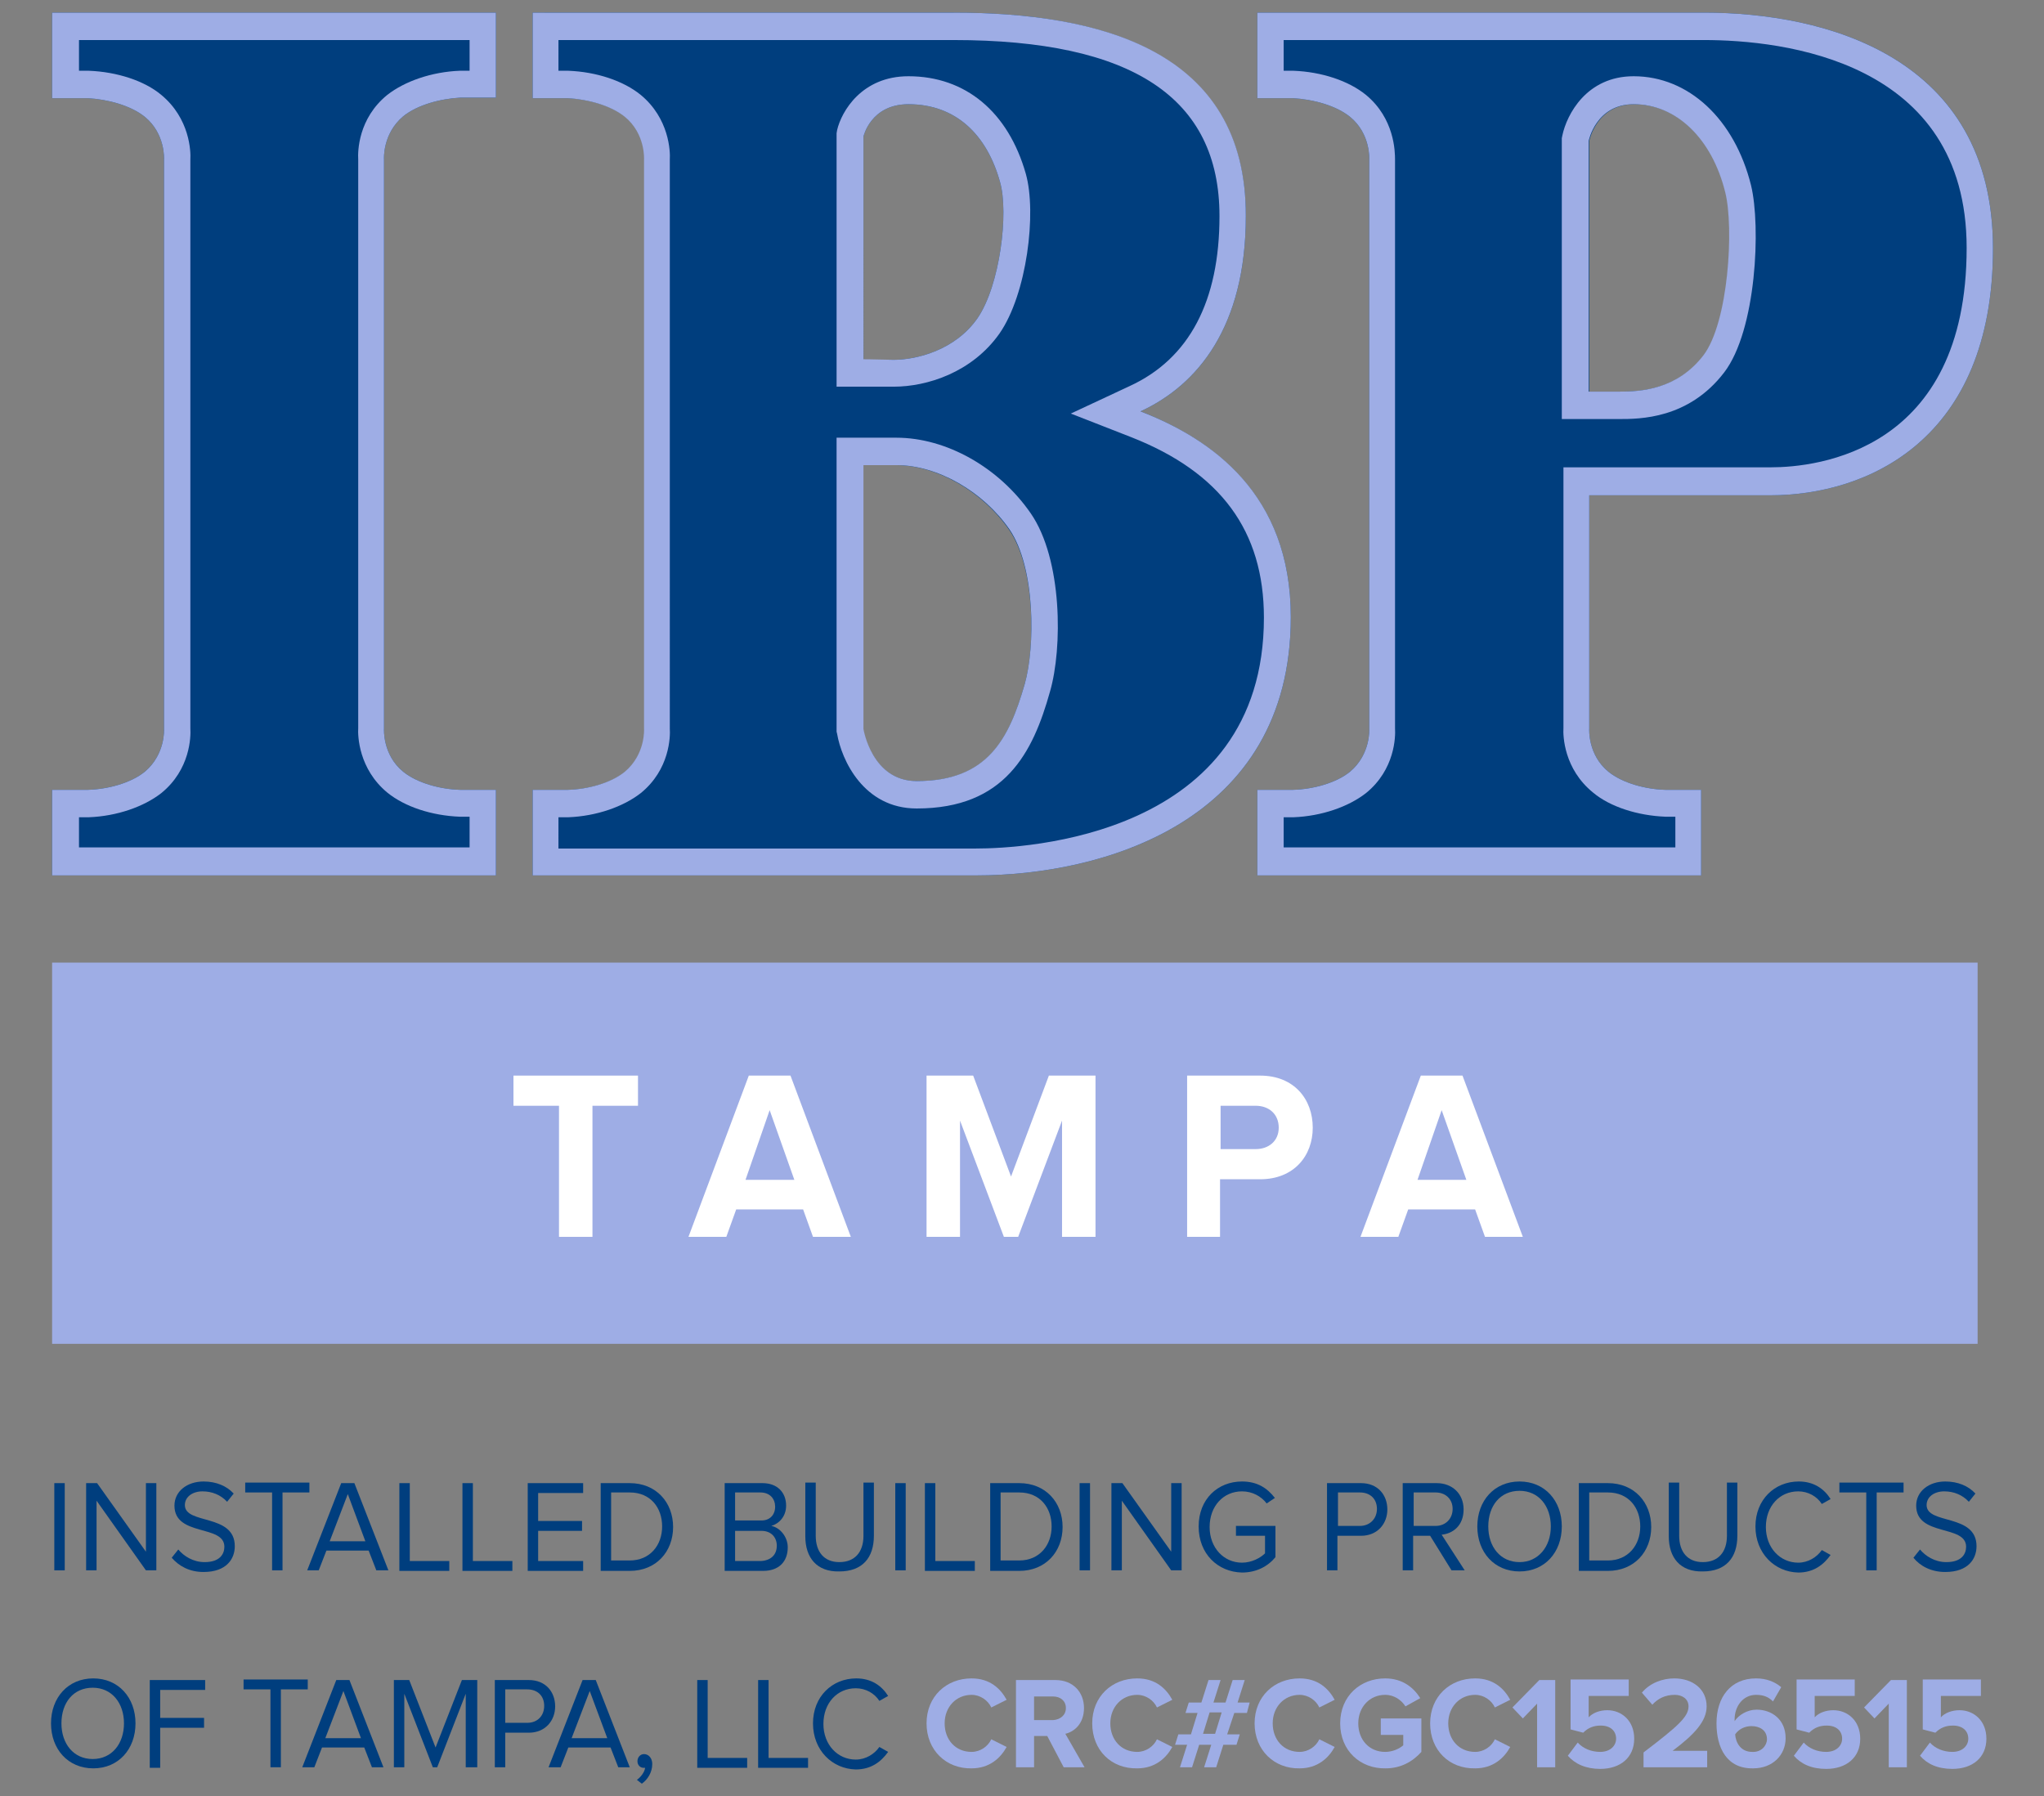 <?xml version="1.0" encoding="utf-8"?>
<!-- Generator: Adobe Illustrator 24.2.0, SVG Export Plug-In . SVG Version: 6.00 Build 0)  -->
<svg version="1.1" id="Layer_1" xmlns="http://www.w3.org/2000/svg" xmlns:xlink="http://www.w3.org/1999/xlink" x="0px" y="0px"
	 viewBox="0 0 372.6 327.5" style="enable-background:new 0 0 372.6 327.5;" xml:space="preserve">
<rect x="0" y="0" width="372.6" height="327.5" fill="#808080" stroke="none"/>
<style type="text/css">
	.st0{fill:#9EADE5;}
	.st1{fill:#FFFFFF;}
	.st2{fill:#003E7E;}
</style>
<g>
	<rect x="9.5" y="175.5" class="st0" width="351" height="69.5"/>
	<g>
		<path class="st1" d="M101.9,225.5v-23.9h-8.3v-5.5h22.7v5.5H108v23.9H101.9z"/>
		<path class="st1" d="M148.2,225.5l-1.8-5h-12.2l-1.8,5h-6.9l11-29.4h7.6l11,29.4H148.2z M140.3,202.4l-4.4,12.7h8.9L140.3,202.4z"
			/>
		<path class="st1" d="M193.6,225.5v-21.2l-8,21.2h-2.6l-8-21.2v21.2h-6.1v-29.4h8.5l6.9,18.4l6.9-18.4h8.5v29.4H193.6z"/>
		<path class="st1" d="M216.4,225.5v-29.4h13.3c6.2,0,9.6,4.3,9.6,9.5c0,5.1-3.4,9.4-9.6,9.4h-7.3v10.5H216.4z M233.1,205.6
			c0-2.5-1.8-4-4.2-4h-6.4v7.9h6.4C231.3,209.5,233.1,208,233.1,205.6z"/>
		<path class="st1" d="M270.7,225.5l-1.8-5h-12.2l-1.8,5h-6.9l11-29.4h7.6l11,29.4H270.7z M262.8,202.4l-4.4,12.7h8.9L262.8,202.4z"
			/>
	</g>
	<g>
		<g>
			<path class="st2" d="M9.9,286.3v-15.9h1.9v15.9H9.9z"/>
			<path class="st2" d="M26.6,286.3l-9-12.7v12.7h-1.9v-15.9h2l8.9,12.5v-12.5h1.9v15.9H26.6z"/>
			<path class="st2" d="M31.3,284l1.2-1.5c1,1.2,2.7,2.3,4.8,2.3c2.8,0,3.6-1.5,3.6-2.8c0-4.1-9.1-1.8-9.1-7.5
				c0-2.6,2.3-4.4,5.3-4.4c2.3,0,4.2,0.8,5.5,2.2l-1.2,1.5c-1.2-1.3-2.8-1.9-4.5-1.9c-1.8,0-3.2,1-3.2,2.5c0,3.6,9.1,1.5,9.1,7.5
				c0,2.3-1.5,4.7-5.7,4.7C34.5,286.6,32.6,285.5,31.3,284z"/>
			<path class="st2" d="M49.6,286.3v-14.2h-4.9v-1.8h11.7v1.8h-4.9v14.2H49.6z"/>
			<path class="st2" d="M68.6,286.3l-1.4-3.6h-7.7l-1.4,3.6H56l6.2-15.9h2.4l6.2,15.9H68.6z M63.4,272.4l-3.3,8.6h6.5L63.4,272.4z"
				/>
			<path class="st2" d="M72.8,286.3v-15.9h1.9v14.2h7.2v1.8H72.8z"/>
			<path class="st2" d="M84.3,286.3v-15.9h1.9v14.2h7.2v1.8H84.3z"/>
			<path class="st2" d="M96.2,286.3v-15.9h10.1v1.8h-8.2v5.1h8v1.8h-8v5.5h8.2v1.8H96.2z"/>
			<path class="st2" d="M109.5,286.3v-15.9h5.3c4.8,0,7.9,3.5,7.9,8c0,4.5-3.1,8-7.9,8H109.5z M120.7,278.3c0-3.4-2.1-6.2-5.9-6.2
				h-3.4v12.4h3.4C118.5,284.5,120.7,281.7,120.7,278.3z"/>
			<path class="st2" d="M132.1,286.3v-15.9h6.9c2.7,0,4.3,1.7,4.3,4.1c0,2-1.3,3.3-2.7,3.7c1.6,0.3,3,2,3,3.9c0,2.6-1.6,4.3-4.5,4.3
				H132.1z M141.3,274.7c0-1.4-0.9-2.6-2.7-2.6H134v5.1h4.6C140.3,277.3,141.3,276.2,141.3,274.7z M141.6,281.8c0-1.5-1-2.7-2.8-2.7
				H134v5.5h4.7C140.5,284.5,141.6,283.5,141.6,281.8z"/>
			<path class="st2" d="M146.8,280.1v-9.8h1.9v9.7c0,2.9,1.5,4.8,4.3,4.8c2.8,0,4.4-1.8,4.4-4.8v-9.7h1.9v9.7c0,4-2.1,6.5-6.3,6.5
				C148.9,286.6,146.8,284,146.8,280.1z"/>
			<path class="st2" d="M163.2,286.3v-15.9h1.9v15.9H163.2z"/>
			<path class="st2" d="M168.6,286.3v-15.9h1.9v14.2h7.2v1.8H168.6z"/>
			<path class="st2" d="M180.5,286.3v-15.9h5.3c4.8,0,7.9,3.5,7.9,8c0,4.5-3.1,8-7.9,8H180.5z M191.7,278.3c0-3.4-2.1-6.2-5.9-6.2
				h-3.4v12.4h3.4C189.5,284.5,191.7,281.7,191.7,278.3z"/>
			<path class="st2" d="M196.8,286.3v-15.9h1.9v15.9H196.8z"/>
			<path class="st2" d="M213.5,286.3l-9-12.7v12.7h-1.9v-15.9h2l8.9,12.5v-12.5h1.9v15.9H213.5z"/>
			<path class="st2" d="M218.5,278.3c0-5,3.5-8.2,7.9-8.2c2.8,0,4.6,1.2,6,3l-1.5,1c-1-1.3-2.6-2.2-4.5-2.2c-3.4,0-5.9,2.7-5.9,6.5
				c0,3.8,2.6,6.5,5.9,6.5c1.8,0,3.4-0.9,4.2-1.7v-3.2h-5.3v-1.8h7.2v5.7c-1.4,1.7-3.5,2.8-6.1,2.8
				C222,286.6,218.5,283.3,218.5,278.3z"/>
			<path class="st2" d="M241.9,286.3v-15.9h6.2c3.1,0,4.8,2.2,4.8,4.8c0,2.6-1.8,4.8-4.8,4.8h-4.3v6.3H241.9z M251,275.1
				c0-1.8-1.2-3-3.1-3h-4v6.1h4C249.7,278.2,251,276.9,251,275.1z"/>
			<path class="st2" d="M264.6,286.3l-3.9-6.3h-3.1v6.3h-1.9v-15.9h6.2c2.8,0,4.9,1.9,4.9,4.8c0,2.9-1.9,4.4-4,4.6l4.2,6.5H264.6z
				 M264.8,275.1c0-1.8-1.3-3-3.1-3h-4v6.1h4C263.5,278.2,264.8,276.9,264.8,275.1z"/>
			<path class="st2" d="M269.3,278.3c0-4.7,3.1-8.2,7.7-8.2s7.7,3.5,7.7,8.2c0,4.7-3.1,8.2-7.7,8.2S269.3,283,269.3,278.3z
				 M282.7,278.3c0-3.7-2.2-6.5-5.7-6.5c-3.5,0-5.7,2.7-5.7,6.5c0,3.7,2.2,6.5,5.7,6.5C280.4,284.8,282.7,282,282.7,278.3z"/>
			<path class="st2" d="M287.8,286.3v-15.9h5.3c4.8,0,7.9,3.5,7.9,8c0,4.5-3.1,8-7.9,8H287.8z M299,278.3c0-3.4-2.1-6.2-5.9-6.2
				h-3.4v12.4h3.4C296.8,284.5,299,281.7,299,278.3z"/>
			<path class="st2" d="M304.2,280.1v-9.8h1.9v9.7c0,2.9,1.5,4.8,4.3,4.8c2.8,0,4.4-1.8,4.4-4.8v-9.7h1.9v9.7c0,4-2.1,6.5-6.3,6.5
				C306.3,286.6,304.2,284,304.2,280.1z"/>
			<path class="st2" d="M320,278.3c0-4.9,3.5-8.2,7.9-8.2c2.7,0,4.6,1.3,5.8,3.2l-1.6,0.9c-0.9-1.4-2.5-2.3-4.3-2.3
				c-3.4,0-5.9,2.7-5.9,6.5c0,3.8,2.6,6.5,5.9,6.5c1.8,0,3.4-1,4.3-2.3l1.6,0.9c-1.3,1.8-3.1,3.2-5.9,3.2
				C323.5,286.6,320,283.2,320,278.3z"/>
			<path class="st2" d="M340.2,286.3v-14.2h-4.9v-1.8H347v1.8h-4.9v14.2H340.2z"/>
			<path class="st2" d="M348.8,284l1.2-1.5c1,1.2,2.7,2.3,4.8,2.3c2.8,0,3.6-1.5,3.6-2.8c0-4.1-9.1-1.8-9.1-7.5
				c0-2.6,2.3-4.4,5.3-4.4c2.3,0,4.2,0.8,5.5,2.2l-1.2,1.5c-1.2-1.3-2.8-1.9-4.5-1.9c-1.8,0-3.2,1-3.2,2.5c0,3.6,9.1,1.5,9.1,7.5
				c0,2.3-1.5,4.7-5.7,4.7C352,286.6,350,285.5,348.8,284z"/>
			<path class="st2" d="M9.3,314.2c0-4.7,3.1-8.2,7.7-8.2s7.7,3.5,7.7,8.2c0,4.7-3.1,8.2-7.7,8.2S9.3,318.9,9.3,314.2z M22.6,314.2
				c0-3.7-2.2-6.5-5.7-6.5c-3.5,0-5.7,2.7-5.7,6.5c0,3.7,2.2,6.5,5.7,6.5C20.4,320.7,22.6,317.9,22.6,314.2z"/>
			<path class="st2" d="M27.3,322.2v-15.9h10.1v1.8h-8.2v5.1h8v1.8h-8v7.3H27.3z"/>
			<path class="st2" d="M49.3,322.2V308h-4.9v-1.8h11.7v1.8h-4.9v14.2H49.3z"/>
			<path class="st2" d="M67.8,322.2l-1.4-3.6h-7.7l-1.4,3.6h-2.2l6.2-15.9h2.4l6.2,15.9H67.8z M62.6,308.3l-3.3,8.6h6.5L62.6,308.3z
				"/>
			<path class="st2" d="M84.9,322.2v-13.4l-5.2,13.4h-0.8l-5.2-13.4v13.4h-1.9v-15.9h2.8l4.8,12.3l4.8-12.3h2.8v15.9H84.9z"/>
			<path class="st2" d="M90.2,322.2v-15.9h6.2c3.1,0,4.8,2.2,4.8,4.8c0,2.6-1.8,4.8-4.8,4.8h-4.3v6.3H90.2z M99.2,311
				c0-1.8-1.2-3-3.1-3h-4v6.1h4C98,314.1,99.2,312.8,99.2,311z"/>
			<path class="st2" d="M112.7,322.2l-1.4-3.6h-7.7l-1.4,3.6h-2.2l6.2-15.9h2.4l6.2,15.9H112.7z M107.5,308.3l-3.3,8.6h6.5
				L107.5,308.3z"/>
			<path class="st2" d="M117,325.2l-0.9-0.7c0.7-0.5,1.4-1.4,1.5-2.2c0,0-0.2,0-0.3,0c-0.6,0-1.1-0.5-1.1-1.2c0-0.7,0.5-1.3,1.2-1.3
				c0.8,0,1.5,0.7,1.5,1.8C118.9,323.1,118.1,324.4,117,325.2z"/>
			<path class="st2" d="M127.1,322.2v-15.9h1.9v14.2h7.2v1.8H127.1z"/>
			<path class="st2" d="M138.2,322.2v-15.9h1.9v14.2h7.2v1.8H138.2z"/>
			<path class="st2" d="M148.2,314.2c0-4.9,3.5-8.2,7.9-8.2c2.7,0,4.6,1.3,5.8,3.2l-1.6,0.9c-0.9-1.4-2.5-2.3-4.3-2.3
				c-3.4,0-5.9,2.7-5.9,6.5c0,3.8,2.6,6.5,5.9,6.5c1.8,0,3.4-1,4.3-2.3l1.6,0.9c-1.3,1.8-3.1,3.2-5.9,3.2
				C151.7,322.5,148.2,319.1,148.2,314.2z"/>
			<path class="st0" d="M168.9,314.2c0-4.9,3.6-8.2,8.2-8.2c3.4,0,5.3,1.9,6.4,3.9l-2.8,1.4c-0.6-1.3-2-2.3-3.6-2.3
				c-2.8,0-4.9,2.2-4.9,5.2c0,3,2,5.2,4.9,5.2c1.6,0,3-1,3.6-2.3l2.8,1.4c-1.1,2-3.1,3.9-6.4,3.9
				C172.5,322.5,168.9,319.1,168.9,314.2z"/>
			<path class="st0" d="M193.9,322.2l-3-5.7h-2.4v5.7h-3.3v-15.9h7.2c3.2,0,5.2,2.2,5.2,5.1c0,2.8-1.7,4.3-3.4,4.7l3.5,6.1H193.9z
				 M194.3,311.4c0-1.3-1-2.1-2.3-2.1h-3.5v4.3h3.5C193.3,313.5,194.3,312.7,194.3,311.4z"/>
			<path class="st0" d="M199.1,314.2c0-4.9,3.6-8.2,8.2-8.2c3.4,0,5.3,1.9,6.4,3.9l-2.8,1.4c-0.6-1.3-2-2.3-3.6-2.3
				c-2.8,0-4.9,2.2-4.9,5.2c0,3,2,5.2,4.9,5.2c1.6,0,3-1,3.6-2.3l2.8,1.4c-1.1,2-3.1,3.9-6.4,3.9
				C202.6,322.5,199.1,319.1,199.1,314.2z"/>
			<path class="st0" d="M219.5,322.2l1.3-4.1h-2.2l-1.3,4.1h-2.2l1.3-4.1h-2.2l0.6-1.9h2.3l1.2-3.9h-2.2l0.6-1.9h2.3l1.3-4.1h2.2
				l-1.3,4.1h2.2l1.3-4.1h2.2l-1.3,4.1h2.2l-0.5,1.9h-2.3l-1.3,3.9h2.3l-0.6,1.9H223l-1.3,4.1H219.5z M222.7,312.2h-2.2l-1.2,3.9
				h2.2L222.7,312.2z"/>
			<path class="st0" d="M228.7,314.2c0-4.9,3.6-8.2,8.2-8.2c3.4,0,5.3,1.9,6.4,3.9l-2.8,1.4c-0.6-1.3-2-2.3-3.6-2.3
				c-2.8,0-4.9,2.2-4.9,5.2c0,3,2,5.2,4.9,5.2c1.6,0,3-1,3.6-2.3l2.8,1.4c-1.1,2-3.1,3.9-6.4,3.9
				C232.3,322.5,228.7,319.1,228.7,314.2z"/>
			<path class="st0" d="M244.3,314.2c0-5,3.7-8.2,8.2-8.2c3.2,0,5.2,1.7,6.4,3.6l-2.7,1.5c-0.7-1.1-2-2.1-3.7-2.1
				c-2.8,0-4.9,2.2-4.9,5.2c0,3,2,5.2,4.9,5.2c1.4,0,2.6-0.6,3.3-1.2v-1.9h-4.1v-3h7.4v6.1c-1.6,1.8-3.8,3-6.5,3
				C248,322.5,244.3,319.2,244.3,314.2z"/>
			<path class="st0" d="M260.7,314.2c0-4.9,3.6-8.2,8.2-8.2c3.4,0,5.3,1.9,6.4,3.9l-2.8,1.4c-0.6-1.3-2-2.3-3.6-2.3
				c-2.8,0-4.9,2.2-4.9,5.2c0,3,2,5.2,4.9,5.2c1.6,0,3-1,3.6-2.3l2.8,1.4c-1.1,2-3.1,3.9-6.4,3.9
				C264.2,322.5,260.7,319.1,260.7,314.2z"/>
			<path class="st0" d="M280.2,322.2v-11.6l-2.6,2.7l-1.9-2l4.9-5h2.9v15.9H280.2z"/>
			<path class="st0" d="M285.8,320.1l1.8-2.4c1,1.1,2.5,1.7,4.1,1.7c1.8,0,2.9-1.1,2.9-2.4c0-1.4-1-2.4-2.8-2.4
				c-1.3,0-2.3,0.4-3.2,1.3l-2.3-0.6v-9.1h10.6v3h-7.3v3.9c0.7-0.8,2-1.3,3.4-1.3c2.6,0,4.9,1.9,4.9,5.2c0,3.4-2.5,5.5-6.2,5.5
				C289.1,322.5,287.1,321.6,285.8,320.1z"/>
			<path class="st0" d="M299.6,322.2v-2.7c6.3-4.8,8.2-6.5,8.2-8.4c0-1.4-1.2-2.1-2.5-2.1c-1.8,0-3.1,0.7-4.1,1.8l-1.9-2.2
				c1.5-1.8,3.8-2.6,5.9-2.6c3.3,0,5.9,1.9,5.9,5.1c0,2.7-2.2,5.1-6.2,8.1h6.3v3H299.6z"/>
			<path class="st0" d="M312.9,314.2c0-4.8,2.6-8.2,7.2-8.2c1.9,0,3.4,0.6,4.6,1.6l-1.5,2.6c-0.8-0.8-1.7-1.2-3.1-1.2
				c-2.3,0-3.9,2-3.9,4.5c0,0.1,0,0.2,0,0.3c0.7-1.1,2.3-2.1,4-2.1c2.8,0,5.3,1.8,5.3,5.2c0,3.1-2.4,5.5-5.9,5.5
				C314.8,322.5,312.9,318.7,312.9,314.2z M322.1,317.1c0-1.7-1.4-2.4-2.8-2.4c-1.2,0-2.3,0.5-3,1.5c0.1,1.5,1,3.2,3.1,3.2
				C321.1,319.5,322.1,318.2,322.1,317.1z"/>
			<path class="st0" d="M327,320.1l1.8-2.4c1,1.1,2.5,1.7,4.1,1.7c1.8,0,2.9-1.1,2.9-2.4c0-1.4-1-2.4-2.8-2.4
				c-1.3,0-2.3,0.4-3.2,1.3l-2.3-0.6v-9.1h10.6v3h-7.3v3.9c0.7-0.8,2-1.3,3.4-1.3c2.6,0,4.9,1.9,4.9,5.2c0,3.4-2.5,5.5-6.2,5.5
				C330.2,322.5,328.3,321.6,327,320.1z"/>
			<path class="st0" d="M344.3,322.2v-11.6l-2.6,2.7l-1.9-2l4.9-5h2.9v15.9H344.3z"/>
			<path class="st0" d="M350,320.1l1.8-2.4c1,1.1,2.5,1.7,4.1,1.7c1.8,0,2.9-1.1,2.9-2.4c0-1.4-1-2.4-2.8-2.4
				c-1.3,0-2.3,0.4-3.2,1.3l-2.3-0.6v-9.1h10.6v3h-7.3v3.9c0.7-0.8,2-1.3,3.4-1.3c2.6,0,4.9,1.9,4.9,5.2c0,3.4-2.5,5.5-6.2,5.5
				C353.2,322.5,351.3,321.6,350,320.1z"/>
		</g>
	</g>
	<g>
		<g>
			<path class="st2" d="M49.1,2.3H9.5v15.6c0,0,5.9,0,6.5,0c3.6,0.2,7.8,1.3,10.4,3.4c3.8,3.1,3.5,7.8,3.5,7.8v42.9v5v55.9
				c0,0,0.3,4.6-3.5,7.8c-2.6,2.1-6.8,3.2-10.4,3.3c-0.6,0-6.5,0-6.5,0v15.6h39.5h1.9h39.5v-15.6c0,0-5.9,0-6.5,0
				c-3.6-0.1-7.8-1.2-10.4-3.3c-3.8-3.1-3.5-7.8-3.5-7.8V76.9v-5V29c0,0-0.3-4.6,3.5-7.8c2.6-2.1,6.8-3.2,10.4-3.4
				c0.6,0,6.5,0,6.5,0V2.3H50.9H49.1z"/>
			<path class="st2" d="M310.6,2.3c-10.8,0-29.3,0-29.6,0h0h-10.4h-1.9h-39.5v15.6c0,0,5.9,0,6.5,0c3.6,0.2,7.8,1.3,10.4,3.4
				c3.8,3.1,3.5,7.8,3.5,7.8v42.9v5v55.9c0,0,0.3,4.6-3.5,7.8c-2.6,2.1-6.8,3.2-10.4,3.3c-0.6,0-6.5,0-6.5,0v15.6h39.5h1.9h39.5
				v-15.6c0,0-5.9,0-6.5,0c-3.6-0.1-7.8-1.2-10.4-3.3c-3.8-3.1-3.5-7.8-3.5-7.8V90.3c7.7,0,21.3,0,33,0c17.6,0,40.6-10,40.6-45
				S332.7,2.3,310.6,2.3z M310.6,64.8c-4.8,6.2-11.3,6.6-15.4,6.6c-4.1,0-5.5,0-5.5,0V25.7c0,0,1.3-6.7,8.2-6.7
				c7.8,0,14.3,6.3,16.7,16.1C316.2,41.5,315.2,58.8,310.6,64.8z"/>
			<path class="st2" d="M207.9,75c10.4-4.8,19.2-15.4,19.2-35.6c0-30.3-26.8-37.1-53.3-37.1c-9.4,0-44.2,0-44.7,0h0H97.1v15.6
				c0,0,5.9,0,6.5,0c3.6,0.2,7.8,1.3,10.4,3.4c3.8,3.1,3.5,7.8,3.5,7.8v42.9v5v55.9c0,0,0.3,4.6-3.5,7.8c-2.6,2.1-6.8,3.2-10.4,3.3
				c-0.6,0-6.5,0-6.5,0v15.6h41.4c11.3,0,25.6,0,39.5,0c22.6,0,57.3-9.5,57.3-47.1C235.3,90,220.7,80,207.9,75z M157.4,24.9
				c0,0,1.3-5.9,8.2-5.9c8.6,0,14.3,5.5,16.7,14.2c1.6,5.6,0,18.8-4.1,24.8c-4.1,5.9-11.2,7.6-15.3,7.6c-4.2,0-5.5,0-5.5,0V24.9z
				 M186.8,124.7c-2.9,10.2-6.8,17.8-19.8,17.7c-8.1,0-9.7-9.5-9.7-9.5V84.8c0,0,1.2,0,6,0c7.5,0,15.8,4.8,20.6,11.7
				C188.8,103.5,188.7,118.1,186.8,124.7z"/>
			<path class="st0" d="M85.6,7.3v5.6c-0.9,0-1.6,0-1.8,0c-5.1,0.2-10,1.9-13.2,4.4c-5.3,4.3-5.4,10.3-5.3,11.8v42.8v5v55.8
				c-0.1,1.5,0.1,7.5,5.3,11.8c3.2,2.6,8.1,4.2,13.2,4.4c0.2,0,0.9,0,1.8,0v5.6H50.9h-1.9H14.4V149c0.9,0,1.6,0,1.8,0
				c5.1-0.2,10-1.9,13.2-4.4c5.3-4.3,5.4-10.3,5.3-11.8V76.9v-5V29.1c0.1-1.5-0.1-7.5-5.3-11.8c-3.1-2.6-8.1-4.2-13.2-4.4
				c-0.2,0-0.9,0-1.8,0V7.3h34.7H85.6 M90.5,2.3H49.1h1.9H9.5v15.6c0,0,2.6,0,4.5,0c1,0,1.8,0,2,0c3.6,0.2,7.8,1.3,10.4,3.4
				c3.8,3.1,3.5,7.8,3.5,7.8v42.9v5v55.9c0,0,0.3,4.6-3.5,7.8c-2.6,2.1-6.8,3.2-10.4,3.3c-0.2,0-1,0-2,0c-1.9,0-4.5,0-4.5,0v15.6
				h41.4h39.5v-15.6c0,0-2.6,0-4.5,0c-1,0-1.8,0-2,0c-3.6-0.1-7.8-1.2-10.4-3.3c-3.8-3.1-3.5-7.8-3.5-7.8V76.9v-5V29
				c0,0-0.3-4.6,3.5-7.8c2.6-2.1,6.8-3.2,10.4-3.4c0.2,0,1,0,2,0c1.9,0,4.5,0,4.5,0V2.3L90.5,2.3z M90.5,159.5H49.1h1.9H90.5z"/>
			<path class="st0" d="M310.6,7.3c14.4,0,47.9,3.7,47.9,37.9c0,37.1-27.3,40-35.7,40h-33h-4.8v5v42.5c-0.1,1.5,0.1,7.5,5.4,11.8
				c3.1,2.6,8.1,4.2,13.2,4.4c0.2,0,0.9,0,1.8,0v5.6h-34.7h-1.9H234V149c0.9,0,1.6,0,1.8,0c5.1-0.2,10-1.9,13.2-4.4
				c5.3-4.3,5.4-10.3,5.3-11.8V76.9v-5V29.1c0-1.5-0.1-7.5-5.3-11.8c-3.2-2.6-8.1-4.2-13.2-4.4c-0.2,0-0.9,0-1.8,0V7.3h34.7h1.9H281
				H310.6 M284.8,76.4h4.8h5.5c3.8,0,12.7,0,19.2-8.5c5.9-7.7,6.7-26.7,4.9-34.1c-3-12.1-11.4-19.9-21.4-19.9c-8.6,0-12.2,7-13,10.8
				l-0.1,0.5v0.5v45.7V76.4 M310.6,2.3c-10.9,0-29.6,0-29.6,0h0h-10.4h-1.9h-39.5v15.6c0,0,2.6,0,4.5,0c1,0,1.8,0,2,0
				c3.6,0.2,7.8,1.3,10.4,3.4c3.8,3.1,3.5,7.8,3.5,7.8v42.9v5v55.9c0,0,0.3,4.6-3.5,7.8c-2.6,2.1-6.8,3.2-10.4,3.3c-0.2,0-1,0-2,0
				c-1.9,0-4.5,0-4.5,0v15.6h39.5h1.9h39.5v-15.6c0,0-2.6,0-4.5,0c-1,0-1.8,0-2,0c-3.6-0.1-7.8-1.2-10.4-3.3
				c-3.8-3.1-3.5-7.8-3.5-7.8V90.3c7.7,0,21.3,0,33,0c17.6,0,40.6-10,40.6-45S332.7,2.3,310.6,2.3L310.6,2.3z M289.6,71.4V25.7
				c0,0,1.3-6.7,8.2-6.7c7.8,0,14.3,6.3,16.7,16.1c1.6,6.4,0.6,23.7-4,29.7c-4.8,6.2-11.3,6.6-15.4,6.6
				C291,71.4,289.6,71.4,289.6,71.4L289.6,71.4z"/>
			<path class="st0" d="M173.8,7.3c32.6,0,48.5,10.5,48.5,32.1c0,15.5-5.5,26-16.4,31l-10.7,5l11,4.3c16.3,6.4,24.2,17.1,24.2,32.9
				c0,40-43.7,42.1-52.5,42.1h-39.5h-36.6V149c0.9,0,1.6,0,1.8,0c5.1-0.2,10-1.9,13.2-4.4c5.3-4.3,5.4-10.3,5.3-11.8V76.9v-5V29.1
				c0.1-1.5-0.1-7.5-5.3-11.8c-3.2-2.6-8.1-4.2-13.2-4.4c-0.2,0-0.9,0-1.8,0V7.3h27.2H173.8 M152.5,70.5h4.9h5.5
				c6.1,0,14.3-2.6,19.3-9.7c5-7.2,6.8-22,4.8-29.1c-3.2-11.3-11-17.8-21.4-17.8c-8.5,0-12.2,6.4-13,9.8l-0.1,0.6v0.6v40.6V70.5
				 M167.1,147.4L167.1,147.4c16.1,0,21.2-10.2,24.3-21.3c2.3-7.9,2.3-24.1-3.5-32.5c-5.8-8.4-15.4-13.8-24.5-13.8h-6h-4.9v5v48.2
				v0.4l0.1,0.4C153.4,138.5,157.4,147.4,167.1,147.4L167.1,147.4 M173.8,2.3c-9.4,0-44.7,0-44.7,0h0H97.1v15.6c0,0,2.6,0,4.5,0
				c1,0,1.7,0,1.9,0c3.6,0.2,7.8,1.3,10.4,3.4c3.8,3.1,3.5,7.8,3.5,7.8v42.9v5v55.9c0,0,0.3,4.6-3.5,7.8c-2.6,2.1-6.8,3.2-10.4,3.3
				c-0.2,0-1,0-1.9,0c-1.9,0-4.5,0-4.5,0v15.6h41.4c11.3,0,25.6,0,39.5,0c22.6,0,57.3-9.5,57.3-47.1c0-22.5-14.5-32.5-27.4-37.5
				c10.4-4.8,19.2-15.4,19.2-35.6C227.2,9,200.3,2.3,173.8,2.3L173.8,2.3z M157.4,65.5V24.9c0,0,1.3-5.9,8.2-5.9
				c8.6,0,14.3,5.5,16.7,14.2c1.6,5.6,0,18.8-4.1,24.8c-4.1,5.9-11.2,7.6-15.3,7.6C158.8,65.5,157.4,65.5,157.4,65.5L157.4,65.5z
				 M167.1,142.4C167.1,142.4,167.1,142.4,167.1,142.4c-8.2,0-9.7-9.5-9.7-9.5V84.8c0,0,1.2,0,6,0c7.5,0,15.8,4.8,20.6,11.7
				c4.8,7,4.7,21.5,2.8,28.2C183.9,134.8,180,142.4,167.1,142.4L167.1,142.4z"/>
		</g>
	</g>
</g>
</svg>
